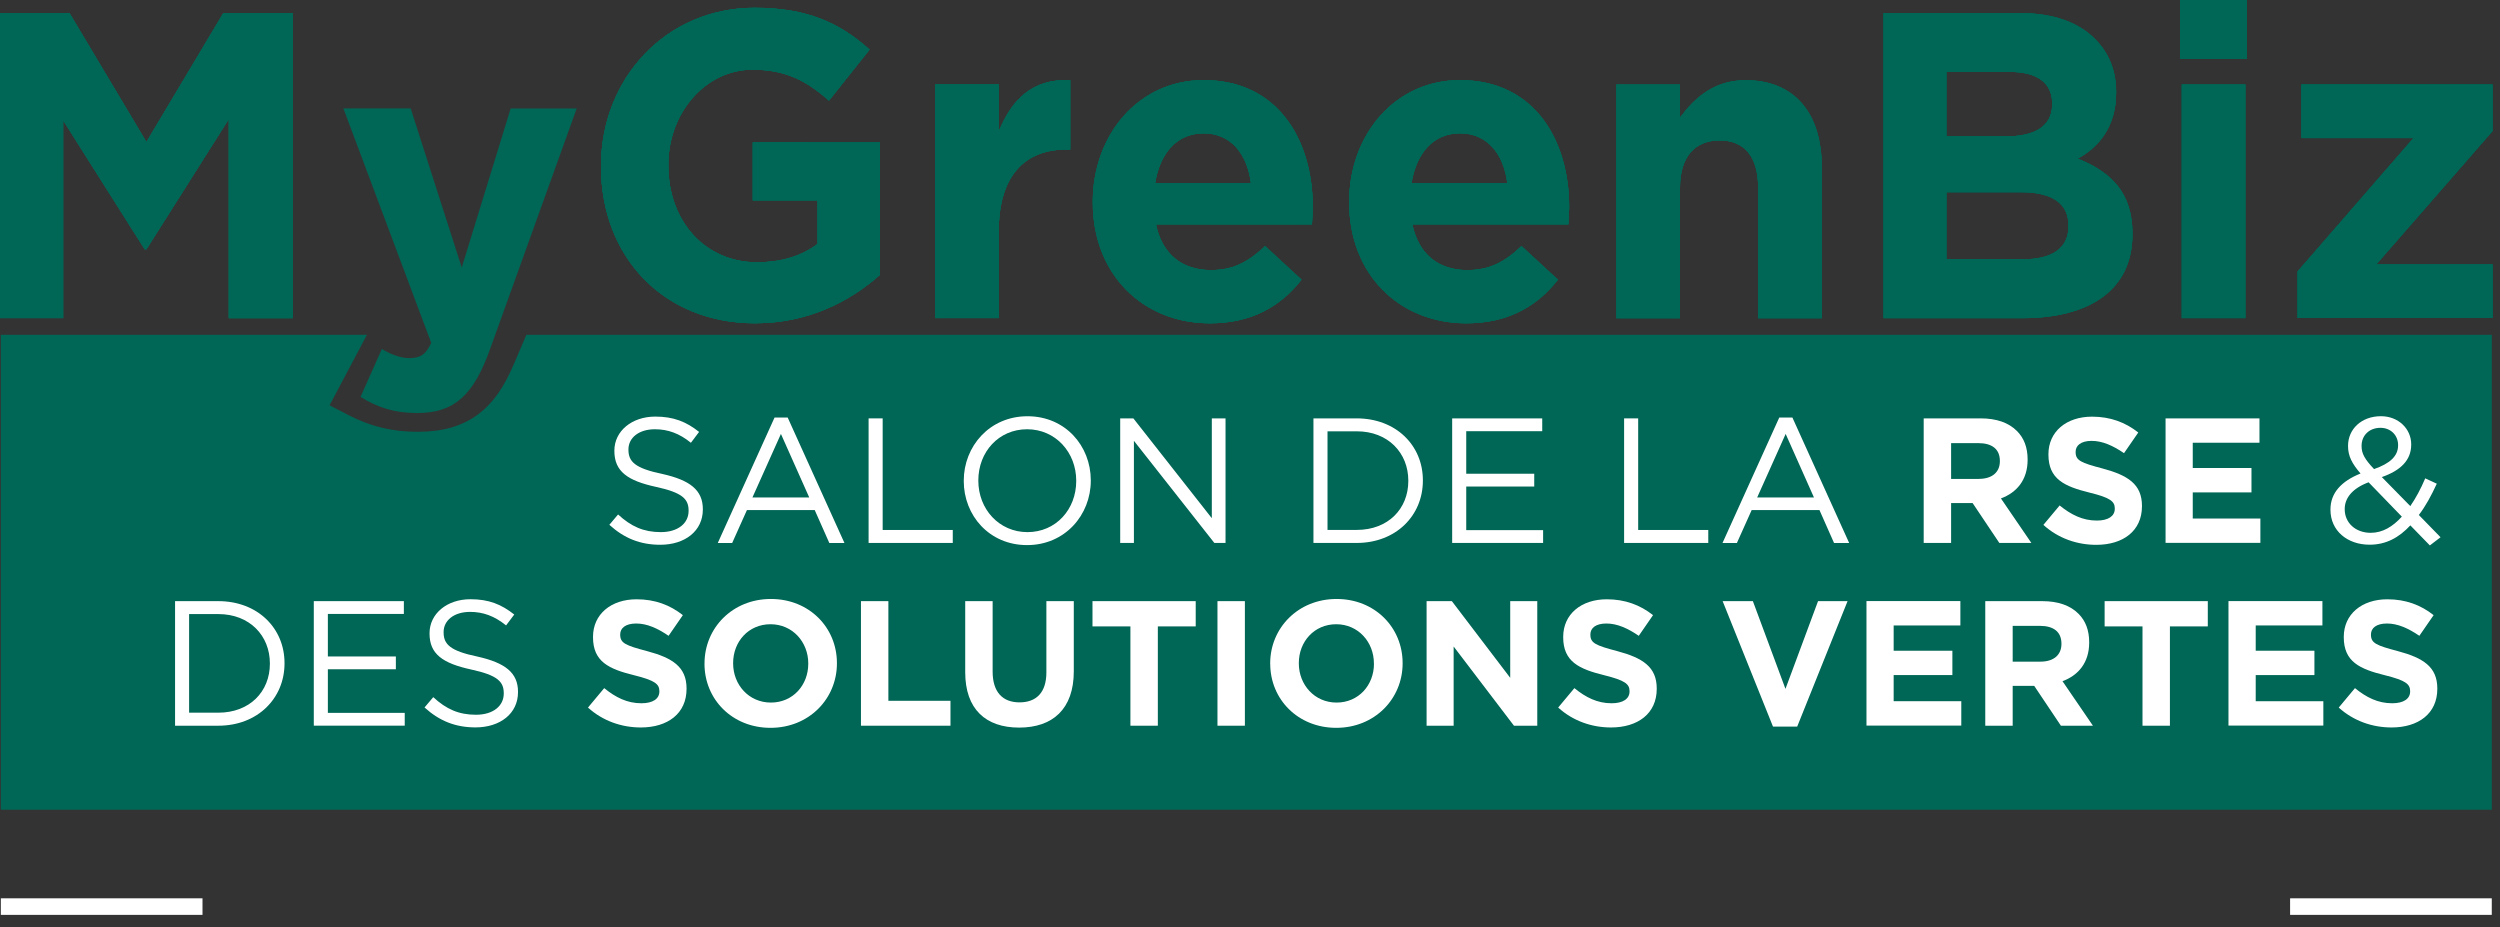 <svg width="151" height="56" viewBox="0 0 151 56" fill="none" xmlns="http://www.w3.org/2000/svg">
<rect x="0" y="0" width="151" height="56" fill="#333333" stroke="none"/>
<path d="M31.792 20.223L31.069 21.915C30.45 23.391 29.78 24.346 28.896 25.011C27.942 25.732 26.744 26.08 25.231 26.08C23.718 26.08 22.405 25.77 21.066 25.08L19.907 24.482L20.473 23.413L21.762 20.979L22.162 20.223H0.051V48.908H150.506V20.223H31.792Z" fill="#006655"/>
<path d="M0.003 0.791H4.195L8.843 8.583L13.491 0.791H17.684V19.215H13.82V7.186L8.843 15.055H8.741L3.814 7.263V19.212H0V0.791H0.003Z" fill="#1D1D1B"/>
<path d="M36.302 10.051V9.999C36.302 4.76 40.218 0.471 45.573 0.471C48.73 0.471 50.701 1.365 52.52 2.996L50.069 6.076C48.73 4.892 47.466 4.208 45.446 4.208C42.617 4.208 40.367 6.813 40.367 9.946V9.999C40.367 13.369 42.589 15.842 45.722 15.842C47.163 15.842 48.399 15.475 49.384 14.735V12.102H45.468V8.602H53.146V16.603C51.328 18.21 48.827 19.524 45.595 19.524C40.088 19.524 36.299 15.524 36.299 10.048L36.302 10.051Z" fill="#1D1D1B"/>
<path d="M56.482 5.106H60.322V7.949C61.106 6.028 62.342 4.739 64.641 4.844V9.028H64.44C61.889 9.028 60.322 10.607 60.322 14.002V19.213H56.482V5.106Z" fill="#1D1D1B"/>
<path d="M66.004 12.237V12.184C66.004 8.157 68.758 4.84 72.697 4.84C77.218 4.84 79.291 8.497 79.291 12.499C79.291 12.814 79.266 13.156 79.241 13.551H69.818C70.197 15.367 71.411 16.314 73.128 16.314C74.417 16.314 75.325 15.891 76.412 14.867L78.609 16.893C77.32 18.552 75.529 19.526 73.078 19.526C69.012 19.526 66.004 16.551 66.004 12.237ZM75.554 11.053C75.328 9.264 74.317 8.053 72.7 8.053C71.082 8.053 70.072 9.237 69.769 11.053H75.554Z" fill="#1D1D1B"/>
<path d="M81.49 12.237V12.184C81.49 8.157 84.245 4.84 88.183 4.84C92.704 4.84 94.777 8.497 94.777 12.499C94.777 12.814 94.752 13.156 94.728 13.551H85.305C85.683 15.367 86.897 16.314 88.614 16.314C89.903 16.314 90.811 15.891 91.898 14.867L94.096 16.893C92.807 18.552 91.013 19.526 88.564 19.526C84.499 19.526 81.49 16.551 81.49 12.237ZM91.04 11.053C90.814 9.264 89.804 8.053 88.186 8.053C86.569 8.053 85.559 9.237 85.255 11.053H91.04Z" fill="#1D1D1B"/>
<path d="M97.629 5.108H101.468V7.109C102.351 5.925 103.513 4.846 105.434 4.846C108.366 4.846 110.033 6.819 110.033 10.084V19.218H106.193V11.348C106.193 9.452 105.36 8.481 103.869 8.481C102.379 8.481 101.471 9.455 101.471 11.348V19.218H97.632V5.111L97.629 5.108Z" fill="#1D1D1B"/>
<path d="M113.77 0.791H121.979C124.024 0.791 125.567 1.343 126.602 2.422C127.411 3.264 127.814 4.318 127.814 5.555V5.607C127.814 7.661 126.754 8.897 125.49 9.582C127.535 10.399 128.799 11.66 128.799 14.108V14.161C128.799 17.531 126.171 19.215 122.18 19.215H113.768V0.791H113.77ZM123.95 6.239C123.95 5.003 123.041 4.343 121.399 4.343H117.56V8.238H121.148C122.865 8.238 123.952 7.658 123.952 6.289V6.237L123.95 6.239ZM124.935 13.609C124.935 12.372 124.077 11.608 122.056 11.608H117.56V15.662H122.183C123.9 15.662 124.938 15.03 124.938 13.661V13.609H124.935Z" fill="#1D1D1B"/>
<path d="M131.678 0H135.718V3.552H131.678V0ZM131.78 5.106H135.619V19.213H131.78V5.106Z" fill="#1D1D1B"/>
<path d="M138.778 16.393L145.775 8.339H139.004V5.102H150.547V7.917L143.526 15.971H150.547V19.208H138.775V16.393H138.778Z" fill="#1D1D1B"/>
<path d="M0.003 0.791H4.195L8.843 8.583L13.491 0.791H17.684V19.215H13.82V7.186L8.843 15.055H8.741L3.814 7.263V19.212H0V0.791H0.003Z" fill="url(#paint0_linear_921_4387)"/>
<path d="M36.302 10.051V9.999C36.302 4.76 40.218 0.471 45.573 0.471C48.73 0.471 50.701 1.365 52.52 2.996L50.069 6.076C48.73 4.892 47.466 4.208 45.446 4.208C42.617 4.208 40.367 6.813 40.367 9.946V9.999C40.367 13.369 42.589 15.842 45.722 15.842C47.163 15.842 48.399 15.475 49.384 14.735V12.102H45.468V8.602H53.146V16.603C51.328 18.21 48.827 19.524 45.595 19.524C40.088 19.524 36.299 15.524 36.299 10.048L36.302 10.051Z" fill="url(#paint1_linear_921_4387)"/>
<path d="M56.482 5.106H60.322V7.949C61.106 6.028 62.342 4.739 64.641 4.844V9.028H64.44C61.889 9.028 60.322 10.607 60.322 14.002V19.213H56.482V5.106Z" fill="url(#paint2_linear_921_4387)"/>
<path d="M66.004 12.237V12.184C66.004 8.157 68.758 4.84 72.697 4.84C77.218 4.84 79.291 8.497 79.291 12.499C79.291 12.814 79.266 13.156 79.241 13.551H69.818C70.197 15.367 71.411 16.314 73.128 16.314C74.417 16.314 75.325 15.891 76.412 14.867L78.609 16.893C77.32 18.552 75.529 19.526 73.078 19.526C69.012 19.526 66.004 16.551 66.004 12.237ZM75.554 11.053C75.328 9.264 74.317 8.053 72.7 8.053C71.082 8.053 70.072 9.237 69.769 11.053H75.554Z" fill="url(#paint3_linear_921_4387)"/>
<path d="M81.49 12.237V12.184C81.49 8.157 84.245 4.84 88.183 4.84C92.704 4.84 94.777 8.497 94.777 12.499C94.777 12.814 94.752 13.156 94.728 13.551H85.305C85.683 15.367 86.897 16.314 88.614 16.314C89.903 16.314 90.811 15.891 91.898 14.867L94.096 16.893C92.807 18.552 91.013 19.526 88.564 19.526C84.499 19.526 81.49 16.551 81.49 12.237ZM91.04 11.053C90.814 9.264 89.804 8.053 88.186 8.053C86.569 8.053 85.559 9.237 85.255 11.053H91.04Z" fill="url(#paint4_linear_921_4387)"/>
<path d="M97.629 5.108H101.468V7.109C102.351 5.925 103.513 4.846 105.434 4.846C108.366 4.846 110.033 6.819 110.033 10.084V19.218H106.193V11.348C106.193 9.452 105.36 8.481 103.869 8.481C102.379 8.481 101.471 9.455 101.471 11.348V19.218H97.632V5.111L97.629 5.108Z" fill="url(#paint5_linear_921_4387)"/>
<path d="M113.77 0.791H121.979C124.024 0.791 125.567 1.343 126.602 2.422C127.411 3.264 127.814 4.318 127.814 5.555V5.607C127.814 7.661 126.754 8.897 125.49 9.582C127.535 10.399 128.799 11.66 128.799 14.108V14.161C128.799 17.531 126.171 19.215 122.18 19.215H113.768V0.791H113.77ZM123.95 6.239C123.95 5.003 123.041 4.343 121.399 4.343H117.56V8.238H121.148C122.865 8.238 123.952 7.658 123.952 6.289V6.237L123.95 6.239ZM124.935 13.609C124.935 12.372 124.077 11.608 122.056 11.608H117.56V15.662H122.183C123.9 15.662 124.938 15.03 124.938 13.661V13.609H124.935Z" fill="url(#paint6_linear_921_4387)"/>
<path d="M131.678 0H135.718V3.552H131.678V0ZM131.78 5.106H135.619V19.213H131.78V5.106Z" fill="url(#paint7_linear_921_4387)"/>
<path d="M138.778 16.393L145.775 8.339H139.004V5.102H150.547V7.917L143.526 15.971H150.547V19.208H138.775V16.393H138.778Z" fill="url(#paint8_linear_921_4387)"/>
<path d="M36.805 31.698L37.332 31.074C38.116 31.795 38.869 32.14 39.913 32.14C40.956 32.14 41.591 31.601 41.591 30.862V30.84C41.591 30.141 41.215 29.755 39.634 29.41C37.903 29.035 37.108 28.474 37.108 27.238V27.216C37.108 26.045 38.152 25.162 39.581 25.162C40.688 25.162 41.453 25.474 42.225 26.087L41.731 26.744C41.033 26.175 40.335 25.927 39.559 25.927C38.571 25.927 37.958 26.454 37.958 27.141V27.163C37.958 27.872 38.334 28.281 40.001 28.626C41.679 29.001 42.452 29.603 42.452 30.754V30.776C42.452 32.065 41.378 32.904 39.882 32.904C38.679 32.904 37.71 32.518 36.807 31.701L36.805 31.698Z" fill="white"/>
<path d="M46.782 25.221H47.577L51.005 32.797H50.091L49.21 30.81H45.114L44.223 32.797H43.353L46.782 25.221ZM48.877 30.045L47.168 26.209L45.448 30.045H48.877Z" fill="white"/>
<path d="M52.463 25.27H53.313V32.01H57.547V32.794H52.463V25.27Z" fill="white"/>
<path d="M58.211 29.054V29.032C58.211 26.957 59.77 25.141 62.059 25.141C64.347 25.141 65.884 26.935 65.884 29.01V29.032C65.884 31.108 64.325 32.924 62.036 32.924C59.748 32.924 58.211 31.13 58.211 29.054ZM65.004 29.054V29.032C65.004 27.324 63.756 25.927 62.036 25.927C60.317 25.927 59.091 27.302 59.091 29.013V29.035C59.091 30.744 60.339 32.14 62.059 32.14C63.778 32.14 65.004 30.766 65.004 29.054Z" fill="white"/>
<path d="M67.66 25.27H68.455L73.194 31.3V25.27H74.022V32.794H73.346L68.488 26.625V32.794H67.66V25.27Z" fill="white"/>
<path d="M79.332 25.27H81.943C84.308 25.27 85.942 26.892 85.942 29.009V29.032C85.942 31.148 84.308 32.794 81.943 32.794H79.332V25.27ZM80.182 26.053V32.007H81.946C83.847 32.007 85.062 30.729 85.062 29.051V29.029C85.062 27.362 83.847 26.051 81.946 26.051H80.182V26.053Z" fill="white"/>
<path d="M87.714 25.27H93.151V26.043H88.561V28.613H92.668V29.386H88.561V32.019H93.204V32.792H87.711V25.268L87.714 25.27Z" fill="white"/>
<path d="M98.096 25.27H98.946V32.01H103.18V32.794H98.096V25.27Z" fill="white"/>
<path d="M107.467 25.221H108.262L111.69 32.797H110.776L109.896 30.81H105.8L104.908 32.797H104.039L107.467 25.221ZM109.562 30.045L107.854 26.209L106.134 30.045H109.562Z" fill="white"/>
<path d="M116.191 25.27H119.63C120.585 25.27 121.317 25.526 121.822 26.031C122.253 26.462 122.468 27.03 122.468 27.751V27.773C122.468 28.987 121.811 29.752 120.856 30.105L122.694 32.794H120.759L119.147 30.387H117.847V32.794H116.191V25.27ZM119.526 28.924C120.343 28.924 120.792 28.504 120.792 27.861V27.839C120.792 27.119 120.309 26.765 119.492 26.765H117.847V28.927H119.526V28.924Z" fill="white"/>
<path d="M123.425 31.699L124.402 30.529C125.089 31.086 125.787 31.442 126.648 31.442C127.336 31.442 127.733 31.175 127.733 30.733V30.711C127.733 30.291 127.476 30.065 126.218 29.756C124.692 29.381 123.725 28.939 123.725 27.457V27.435C123.725 26.069 124.81 25.166 126.359 25.166C127.465 25.166 128.379 25.511 129.152 26.124L128.291 27.371C127.614 26.91 126.98 26.629 126.334 26.629C125.688 26.629 125.368 26.908 125.368 27.286V27.308C125.368 27.813 125.691 27.954 126.991 28.296C128.517 28.704 129.375 29.243 129.375 30.554V30.576C129.375 32.069 128.235 32.908 126.613 32.908C125.462 32.908 124.324 32.522 123.422 31.705L123.425 31.699Z" fill="white"/>
<path d="M130.797 25.271H136.472V26.742H132.442V28.269H135.989V29.74H132.442V31.319H136.527V32.79H130.8V25.266L130.797 25.271Z" fill="white"/>
<path d="M145.587 31.73C144.9 32.472 144.116 32.9 143.125 32.9C141.77 32.9 140.76 32.05 140.76 30.794V30.772C140.76 29.773 141.417 29.064 142.576 28.6C142.06 27.998 141.822 27.546 141.822 26.944V26.922C141.822 25.934 142.617 25.139 143.81 25.139C144.864 25.139 145.637 25.901 145.637 26.836V26.858C145.637 27.816 144.969 28.429 143.862 28.815L145.582 30.568C145.916 30.085 146.216 29.524 146.484 28.892L147.182 29.215C146.849 29.936 146.515 30.559 146.098 31.106L147.409 32.45L146.763 32.944L145.582 31.73H145.587ZM145.071 31.205L143.062 29.13C142.063 29.505 141.621 30.096 141.621 30.742V30.764C141.621 31.57 142.267 32.182 143.191 32.182C143.912 32.182 144.525 31.807 145.071 31.205ZM144.845 26.905V26.883C144.845 26.281 144.392 25.84 143.779 25.84C143.092 25.84 142.639 26.312 142.639 26.924V26.947C142.639 27.388 142.822 27.73 143.393 28.332C144.351 27.998 144.845 27.548 144.845 26.902V26.905Z" fill="white"/>
<path d="M10.574 36.309H13.185C15.551 36.309 17.185 37.931 17.185 40.048V40.071C17.185 42.188 15.551 43.833 13.185 43.833H10.574V36.309ZM11.422 37.093V43.046H13.185C15.087 43.046 16.301 41.768 16.301 40.09V40.068C16.301 38.401 15.087 37.09 13.185 37.09H11.422V37.093Z" fill="white"/>
<path d="M18.956 36.309H24.393V37.082H19.803V39.652H23.91V40.425H19.803V43.058H24.446V43.831H18.953V36.307L18.956 36.309Z" fill="white"/>
<path d="M25.641 42.732L26.168 42.108C26.952 42.829 27.705 43.171 28.748 43.171C29.792 43.171 30.427 42.633 30.427 41.893V41.871C30.427 41.173 30.051 40.786 28.47 40.441C26.739 40.066 25.944 39.505 25.944 38.269V38.247C25.944 37.074 26.988 36.193 28.417 36.193C29.524 36.193 30.289 36.505 31.061 37.118L30.567 37.775C29.869 37.206 29.171 36.958 28.395 36.958C27.407 36.958 26.794 37.485 26.794 38.172V38.194C26.794 38.904 27.17 39.312 28.837 39.657C30.515 40.033 31.288 40.634 31.288 41.785V41.807C31.288 43.096 30.214 43.935 28.718 43.935C27.515 43.935 26.546 43.549 25.643 42.732H25.641Z" fill="white"/>
<path d="M35.517 42.733L36.494 41.563C37.182 42.123 37.88 42.477 38.741 42.477C39.428 42.477 39.826 42.209 39.826 41.767V41.745C39.826 41.325 39.569 41.099 38.31 40.787C36.784 40.412 35.818 39.97 35.818 38.488V38.466C35.818 37.1 36.903 36.197 38.451 36.197C39.558 36.197 40.472 36.542 41.244 37.155L40.383 38.403C39.707 37.942 39.072 37.66 38.426 37.66C37.781 37.66 37.46 37.939 37.46 38.317V38.339C37.46 38.844 37.783 38.985 39.083 39.327C40.61 39.736 41.468 40.274 41.468 41.585V41.607C41.468 43.1 40.328 43.939 38.705 43.939C37.554 43.939 36.417 43.553 35.512 42.736L35.517 42.733Z" fill="white"/>
<path d="M42.553 40.092V40.069C42.553 37.93 44.24 36.178 46.561 36.178C48.882 36.178 50.55 37.908 50.55 40.047V40.069C50.55 42.209 48.863 43.961 46.539 43.961C44.215 43.961 42.551 42.231 42.551 40.092H42.553ZM48.819 40.092V40.069C48.819 38.781 47.872 37.704 46.539 37.704C45.206 37.704 44.281 38.758 44.281 40.047V40.069C44.281 41.358 45.228 42.435 46.561 42.435C47.894 42.435 48.819 41.38 48.819 40.092Z" fill="white"/>
<path d="M52.002 36.309H53.658V42.328H57.409V43.833H52.002V36.309Z" fill="white"/>
<path d="M58.299 40.607V36.307H59.955V40.563C59.955 41.799 60.557 42.423 61.578 42.423C62.599 42.423 63.201 41.821 63.201 40.618V36.307H64.857V40.552C64.857 42.829 63.579 43.947 61.556 43.947C59.533 43.947 58.299 42.829 58.299 40.604V40.607Z" fill="white"/>
<path d="M68.274 37.835H65.986V36.309H72.221V37.835H69.933V43.833H68.277V37.835H68.274Z" fill="white"/>
<path d="M73.535 36.309H75.191V43.833H73.535V36.309Z" fill="white"/>
<path d="M76.719 40.092V40.069C76.719 37.93 78.405 36.178 80.729 36.178C83.053 36.178 84.718 37.908 84.718 40.047V40.069C84.718 42.209 83.031 43.961 80.71 43.961C78.389 43.961 76.722 42.231 76.722 40.092H76.719ZM82.984 40.092V40.069C82.984 38.781 82.037 37.704 80.707 37.704C79.377 37.704 78.449 38.758 78.449 40.047V40.069C78.449 41.358 79.396 42.435 80.729 42.435C82.062 42.435 82.987 41.38 82.987 40.092H82.984Z" fill="white"/>
<path d="M86.166 36.309H87.692L91.217 40.94V36.309H92.851V43.833H91.443L87.8 39.049V43.833H86.166V36.309Z" fill="white"/>
<path d="M94.116 42.733L95.093 41.563C95.78 42.123 96.479 42.477 97.34 42.477C98.027 42.477 98.424 42.209 98.424 41.767V41.745C98.424 41.325 98.168 41.099 96.909 40.787C95.383 40.412 94.417 39.97 94.417 38.488V38.466C94.417 37.1 95.502 36.197 97.05 36.197C98.157 36.197 99.07 36.542 99.843 37.155L98.982 38.403C98.306 37.942 97.671 37.66 97.025 37.66C96.379 37.66 96.059 37.939 96.059 38.317V38.339C96.059 38.844 96.382 38.985 97.682 39.327C99.208 39.736 100.067 40.274 100.067 41.585V41.607C100.067 43.1 98.927 43.939 97.304 43.939C96.153 43.939 95.016 43.553 94.113 42.736L94.116 42.733Z" fill="white"/>
<path d="M104.047 36.309H105.874L107.842 41.608L109.81 36.309H111.593L108.551 43.885H107.088L104.047 36.309Z" fill="white"/>
<path d="M112.732 36.306H118.407V37.777H114.377V39.304H117.924V40.775H114.377V42.354H118.462V43.825H112.735V36.301L112.732 36.306Z" fill="white"/>
<path d="M119.91 36.309H123.349C124.304 36.309 125.036 36.565 125.541 37.07C125.971 37.501 126.187 38.069 126.187 38.79V38.812C126.187 40.026 125.53 40.791 124.575 41.144L126.413 43.833H124.478L122.866 41.426H121.566V43.833H119.91V36.309ZM123.244 39.963C124.061 39.963 124.511 39.543 124.511 38.898V38.876C124.511 38.155 124.028 37.802 123.211 37.802H121.566V39.963H123.244Z" fill="white"/>
<path d="M129.407 37.835H127.119V36.309H133.351V37.835H131.063V43.833H129.407V37.835Z" fill="white"/>
<path d="M134.6 36.306H140.274V37.777H136.245V39.304H139.791V40.775H136.245V42.354H140.33V43.825H134.6V36.301V36.306Z" fill="white"/>
<path d="M141.263 42.733L142.24 41.563C142.928 42.123 143.626 42.477 144.487 42.477C145.174 42.477 145.572 42.209 145.572 41.767V41.745C145.572 41.325 145.315 41.099 144.057 40.787C142.53 40.412 141.564 39.97 141.564 38.488V38.466C141.564 37.1 142.649 36.197 144.197 36.197C145.304 36.197 146.218 36.542 146.991 37.155L146.129 38.403C145.453 37.942 144.818 37.66 144.172 37.66C143.527 37.66 143.206 37.939 143.206 38.317V38.339C143.206 38.844 143.529 38.985 144.829 39.327C146.356 39.736 147.214 40.274 147.214 41.585V41.607C147.214 43.1 146.074 43.939 144.451 43.939C143.3 43.939 142.163 43.553 141.258 42.736L141.263 42.733Z" fill="white"/>
<path d="M0.051 54.758H12.231" stroke="white" stroke-miterlimit="10"/>
<path d="M138.322 54.758H150.503" stroke="white" stroke-miterlimit="10"/>
<path d="M0.003 0.791H4.195L8.843 8.583L13.491 0.791H17.684V19.215H13.82V7.186L8.843 15.055H8.741L3.814 7.263V19.212H0V0.791H0.003Z" fill="#006655"/>
<path d="M36.302 10.051V9.999C36.302 4.76 40.218 0.471 45.573 0.471C48.73 0.471 50.701 1.365 52.52 2.996L50.069 6.076C48.73 4.892 47.466 4.208 45.446 4.208C42.617 4.208 40.367 6.813 40.367 9.946V9.999C40.367 13.369 42.589 15.842 45.722 15.842C47.163 15.842 48.399 15.475 49.384 14.735V12.102H45.468V8.602H53.146V16.603C51.328 18.21 48.827 19.524 45.595 19.524C40.088 19.524 36.299 15.524 36.299 10.048L36.302 10.051Z" fill="#006655"/>
<path d="M56.482 5.106H60.322V7.949C61.106 6.028 62.342 4.739 64.641 4.844V9.028H64.44C61.889 9.028 60.322 10.607 60.322 14.002V19.213H56.482V5.106Z" fill="#006655"/>
<path d="M66.004 12.237V12.184C66.004 8.157 68.758 4.84 72.697 4.84C77.218 4.84 79.291 8.497 79.291 12.499C79.291 12.814 79.266 13.156 79.241 13.551H69.818C70.197 15.367 71.411 16.314 73.128 16.314C74.417 16.314 75.325 15.891 76.412 14.867L78.609 16.893C77.32 18.552 75.529 19.526 73.078 19.526C69.012 19.526 66.004 16.551 66.004 12.237ZM75.554 11.053C75.328 9.264 74.317 8.053 72.7 8.053C71.082 8.053 70.072 9.237 69.769 11.053H75.554Z" fill="#006655"/>
<path d="M81.49 12.237V12.184C81.49 8.157 84.245 4.84 88.183 4.84C92.704 4.84 94.777 8.497 94.777 12.499C94.777 12.814 94.752 13.156 94.728 13.551H85.305C85.683 15.367 86.897 16.314 88.614 16.314C89.903 16.314 90.811 15.891 91.898 14.867L94.096 16.893C92.807 18.552 91.013 19.526 88.564 19.526C84.499 19.526 81.49 16.551 81.49 12.237ZM91.04 11.053C90.814 9.264 89.804 8.053 88.186 8.053C86.569 8.053 85.559 9.237 85.255 11.053H91.04Z" fill="#006655"/>
<path d="M97.629 5.108H101.468V7.109C102.351 5.925 103.513 4.846 105.434 4.846C108.366 4.846 110.033 6.819 110.033 10.084V19.218H106.193V11.348C106.193 9.452 105.36 8.481 103.869 8.481C102.379 8.481 101.471 9.455 101.471 11.348V19.218H97.632V5.111L97.629 5.108Z" fill="#006655"/>
<path d="M113.77 0.791H121.979C124.024 0.791 125.567 1.343 126.602 2.422C127.411 3.264 127.814 4.318 127.814 5.555V5.607C127.814 7.661 126.754 8.897 125.49 9.582C127.535 10.399 128.799 11.66 128.799 14.108V14.161C128.799 17.531 126.171 19.215 122.18 19.215H113.768V0.791H113.77ZM123.95 6.239C123.95 5.003 123.041 4.343 121.399 4.343H117.56V8.238H121.148C122.865 8.238 123.952 7.658 123.952 6.289V6.237L123.95 6.239ZM124.935 13.609C124.935 12.372 124.077 11.608 122.056 11.608H117.56V15.662H122.183C123.9 15.662 124.938 15.03 124.938 13.661V13.609H124.935Z" fill="#006655"/>
<path d="M131.678 0H135.718V3.552H131.678V0ZM131.78 5.106H135.619V19.213H131.78V5.106Z" fill="#006655"/>
<path d="M138.778 16.393L145.775 8.339H139.004V5.102H150.547V7.917L143.526 15.971H150.547V19.208H138.775V16.393H138.778Z" fill="#006655"/>
<path d="M0.003 0.791H4.195L8.843 8.583L13.491 0.791H17.684V19.215H13.82V7.186L8.843 15.055H8.741L3.814 7.263V19.212H0V0.791H0.003Z" fill="#006655"/>
<path d="M36.302 10.051V9.999C36.302 4.76 40.218 0.471 45.573 0.471C48.73 0.471 50.701 1.365 52.52 2.996L50.069 6.076C48.73 4.892 47.466 4.208 45.446 4.208C42.617 4.208 40.367 6.813 40.367 9.946V9.999C40.367 13.369 42.589 15.842 45.722 15.842C47.163 15.842 48.399 15.475 49.384 14.735V12.102H45.468V8.602H53.146V16.603C51.328 18.21 48.827 19.524 45.595 19.524C40.088 19.524 36.299 15.524 36.299 10.048L36.302 10.051Z" fill="#006655"/>
<path d="M56.482 5.106H60.322V7.949C61.106 6.028 62.342 4.739 64.641 4.844V9.028H64.44C61.889 9.028 60.322 10.607 60.322 14.002V19.213H56.482V5.106Z" fill="#006655"/>
<path d="M66.004 12.237V12.184C66.004 8.157 68.758 4.84 72.697 4.84C77.218 4.84 79.291 8.497 79.291 12.499C79.291 12.814 79.266 13.156 79.241 13.551H69.818C70.197 15.367 71.411 16.314 73.128 16.314C74.417 16.314 75.325 15.891 76.412 14.867L78.609 16.893C77.32 18.552 75.529 19.526 73.078 19.526C69.012 19.526 66.004 16.551 66.004 12.237ZM75.554 11.053C75.328 9.264 74.317 8.053 72.7 8.053C71.082 8.053 70.072 9.237 69.769 11.053H75.554Z" fill="#006655"/>
<path d="M81.49 12.237V12.184C81.49 8.157 84.245 4.84 88.183 4.84C92.704 4.84 94.777 8.497 94.777 12.499C94.777 12.814 94.752 13.156 94.728 13.551H85.305C85.683 15.367 86.897 16.314 88.614 16.314C89.903 16.314 90.811 15.891 91.898 14.867L94.096 16.893C92.807 18.552 91.013 19.526 88.564 19.526C84.499 19.526 81.49 16.551 81.49 12.237ZM91.04 11.053C90.814 9.264 89.804 8.053 88.186 8.053C86.569 8.053 85.559 9.237 85.255 11.053H91.04Z" fill="#006655"/>
<path d="M97.629 5.108H101.468V7.109C102.351 5.925 103.513 4.846 105.434 4.846C108.366 4.846 110.033 6.819 110.033 10.084V19.218H106.193V11.348C106.193 9.452 105.36 8.481 103.869 8.481C102.379 8.481 101.471 9.455 101.471 11.348V19.218H97.632V5.111L97.629 5.108Z" fill="#006655"/>
<path d="M113.77 0.791H121.979C124.024 0.791 125.567 1.343 126.602 2.422C127.411 3.264 127.814 4.318 127.814 5.555V5.607C127.814 7.661 126.754 8.897 125.49 9.582C127.535 10.399 128.799 11.66 128.799 14.108V14.161C128.799 17.531 126.171 19.215 122.18 19.215H113.768V0.791H113.77ZM123.95 6.239C123.95 5.003 123.041 4.343 121.399 4.343H117.56V8.238H121.148C122.865 8.238 123.952 7.658 123.952 6.289V6.237L123.95 6.239ZM124.935 13.609C124.935 12.372 124.077 11.608 122.056 11.608H117.56V15.662H122.183C123.9 15.662 124.938 15.03 124.938 13.661V13.609H124.935Z" fill="#006655"/>
<path d="M131.678 0H135.718V3.552H131.678V0ZM131.78 5.106H135.619V19.213H131.78V5.106Z" fill="#006655"/>
<path d="M138.778 16.393L145.775 8.339H139.004V5.102H150.547V7.917L143.526 15.971H150.547V19.208H138.775V16.393H138.778Z" fill="#006655"/>
<path d="M0.003 0.791H4.195L8.843 8.583L13.491 0.791H17.684V19.215H13.82V7.186L8.843 15.055H8.741L3.814 7.263V19.212H0V0.791H0.003Z" fill="#006655"/>
<path d="M36.302 10.051V9.999C36.302 4.76 40.218 0.471 45.573 0.471C48.73 0.471 50.701 1.365 52.52 2.996L50.069 6.076C48.73 4.892 47.466 4.208 45.446 4.208C42.617 4.208 40.367 6.813 40.367 9.946V9.999C40.367 13.369 42.589 15.842 45.722 15.842C47.163 15.842 48.399 15.475 49.384 14.735V12.102H45.468V8.602H53.146V16.603C51.328 18.21 48.827 19.524 45.595 19.524C40.088 19.524 36.299 15.524 36.299 10.048L36.302 10.051Z" fill="#006655"/>
<path d="M56.482 5.106H60.322V7.949C61.106 6.028 62.342 4.739 64.641 4.844V9.028H64.44C61.889 9.028 60.322 10.607 60.322 14.002V19.213H56.482V5.106Z" fill="#006655"/>
<path d="M66.004 12.237V12.184C66.004 8.157 68.758 4.84 72.697 4.84C77.218 4.84 79.291 8.497 79.291 12.499C79.291 12.814 79.266 13.156 79.241 13.551H69.818C70.197 15.367 71.411 16.314 73.128 16.314C74.417 16.314 75.325 15.891 76.412 14.867L78.609 16.893C77.32 18.552 75.529 19.526 73.078 19.526C69.012 19.526 66.004 16.551 66.004 12.237ZM75.554 11.053C75.328 9.264 74.317 8.053 72.7 8.053C71.082 8.053 70.072 9.237 69.769 11.053H75.554Z" fill="#006655"/>
<path d="M81.49 12.237V12.184C81.49 8.157 84.245 4.84 88.183 4.84C92.704 4.84 94.777 8.497 94.777 12.499C94.777 12.814 94.752 13.156 94.728 13.551H85.305C85.683 15.367 86.897 16.314 88.614 16.314C89.903 16.314 90.811 15.891 91.898 14.867L94.096 16.893C92.807 18.552 91.013 19.526 88.564 19.526C84.499 19.526 81.49 16.551 81.49 12.237ZM91.04 11.053C90.814 9.264 89.804 8.053 88.186 8.053C86.569 8.053 85.559 9.237 85.255 11.053H91.04Z" fill="#006655"/>
<path d="M97.629 5.108H101.468V7.109C102.351 5.925 103.513 4.846 105.434 4.846C108.366 4.846 110.033 6.819 110.033 10.084V19.218H106.193V11.348C106.193 9.452 105.36 8.481 103.869 8.481C102.379 8.481 101.471 9.455 101.471 11.348V19.218H97.632V5.111L97.629 5.108Z" fill="#006655"/>
<path d="M113.77 0.791H121.979C124.024 0.791 125.567 1.343 126.602 2.422C127.411 3.264 127.814 4.318 127.814 5.555V5.607C127.814 7.661 126.754 8.897 125.49 9.582C127.535 10.399 128.799 11.66 128.799 14.108V14.161C128.799 17.531 126.171 19.215 122.18 19.215H113.768V0.791H113.77ZM123.95 6.239C123.95 5.003 123.041 4.343 121.399 4.343H117.56V8.238H121.148C122.865 8.238 123.952 7.658 123.952 6.289V6.237L123.95 6.239ZM124.935 13.609C124.935 12.372 124.077 11.608 122.056 11.608H117.56V15.662H122.183C123.9 15.662 124.938 15.03 124.938 13.661V13.609H124.935Z" fill="#006655"/>
<path d="M131.678 0H135.718V3.552H131.678V0ZM131.78 5.106H135.619V19.213H131.78V5.106Z" fill="#006655"/>
<path d="M138.778 16.393L145.775 8.339H139.004V5.102H150.547V7.917L143.526 15.971H150.547V19.208H138.775V16.393H138.778Z" fill="#006655"/>
<path d="M30.842 6.552H34.833L29.631 21.001C28.62 23.868 27.458 24.948 25.184 24.948C23.771 24.948 22.758 24.581 21.775 23.973L23.064 21.078C23.569 21.393 24.201 21.63 24.706 21.63C25.388 21.63 25.717 21.42 26.045 20.708L20.74 6.549H24.806L27.889 16.157L30.845 6.549L30.842 6.552Z" fill="#006655"/>
<defs>
<linearGradient id="paint0_linear_921_4387" x1="0.003" y1="9.764" x2="150.549" y2="9.764" gradientUnits="userSpaceOnUse">
<stop offset="0.01" stop-color="#009C83"/>
<stop offset="0.5" stop-color="#008A6A"/>
<stop offset="1" stop-color="#006655"/>
</linearGradient>
<linearGradient id="paint1_linear_921_4387" x1="0.004" y1="9.761" x2="150.55" y2="9.761" gradientUnits="userSpaceOnUse">
<stop offset="0.01" stop-color="#009C83"/>
<stop offset="0.5" stop-color="#008A6A"/>
<stop offset="1" stop-color="#006655"/>
</linearGradient>
<linearGradient id="paint2_linear_921_4387" x1="0.003" y1="9.762" x2="150.549" y2="9.762" gradientUnits="userSpaceOnUse">
<stop offset="0.01" stop-color="#009C83"/>
<stop offset="0.5" stop-color="#008A6A"/>
<stop offset="1" stop-color="#006655"/>
</linearGradient>
<linearGradient id="paint3_linear_921_4387" x1="0.002" y1="9.761" x2="150.548" y2="9.761" gradientUnits="userSpaceOnUse">
<stop offset="0.01" stop-color="#009C83"/>
<stop offset="0.5" stop-color="#008A6A"/>
<stop offset="1" stop-color="#006655"/>
</linearGradient>
<linearGradient id="paint4_linear_921_4387" x1="0.004" y1="9.761" x2="150.55" y2="9.761" gradientUnits="userSpaceOnUse">
<stop offset="0.01" stop-color="#009C83"/>
<stop offset="0.5" stop-color="#008A6A"/>
<stop offset="1" stop-color="#006655"/>
</linearGradient>
<linearGradient id="paint5_linear_921_4387" x1="0.002" y1="9.764" x2="150.548" y2="9.764" gradientUnits="userSpaceOnUse">
<stop offset="0.01" stop-color="#009C83"/>
<stop offset="0.5" stop-color="#008A6A"/>
<stop offset="1" stop-color="#006655"/>
</linearGradient>
<linearGradient id="paint6_linear_921_4387" x1="0.002" y1="9.764" x2="150.549" y2="9.764" gradientUnits="userSpaceOnUse">
<stop offset="0.01" stop-color="#009C83"/>
<stop offset="0.5" stop-color="#008A6A"/>
<stop offset="1" stop-color="#006655"/>
</linearGradient>
<linearGradient id="paint7_linear_921_4387" x1="0.002" y1="9.762" x2="150.548" y2="9.762" gradientUnits="userSpaceOnUse">
<stop offset="0.01" stop-color="#009C83"/>
<stop offset="0.5" stop-color="#008A6A"/>
<stop offset="1" stop-color="#006655"/>
</linearGradient>
<linearGradient id="paint8_linear_921_4387" x1="0.004" y1="9.761" x2="150.55" y2="9.761" gradientUnits="userSpaceOnUse">
<stop offset="0.01" stop-color="#009C83"/>
<stop offset="0.5" stop-color="#008A6A"/>
<stop offset="1" stop-color="#006655"/>
</linearGradient>
</defs>
</svg>
